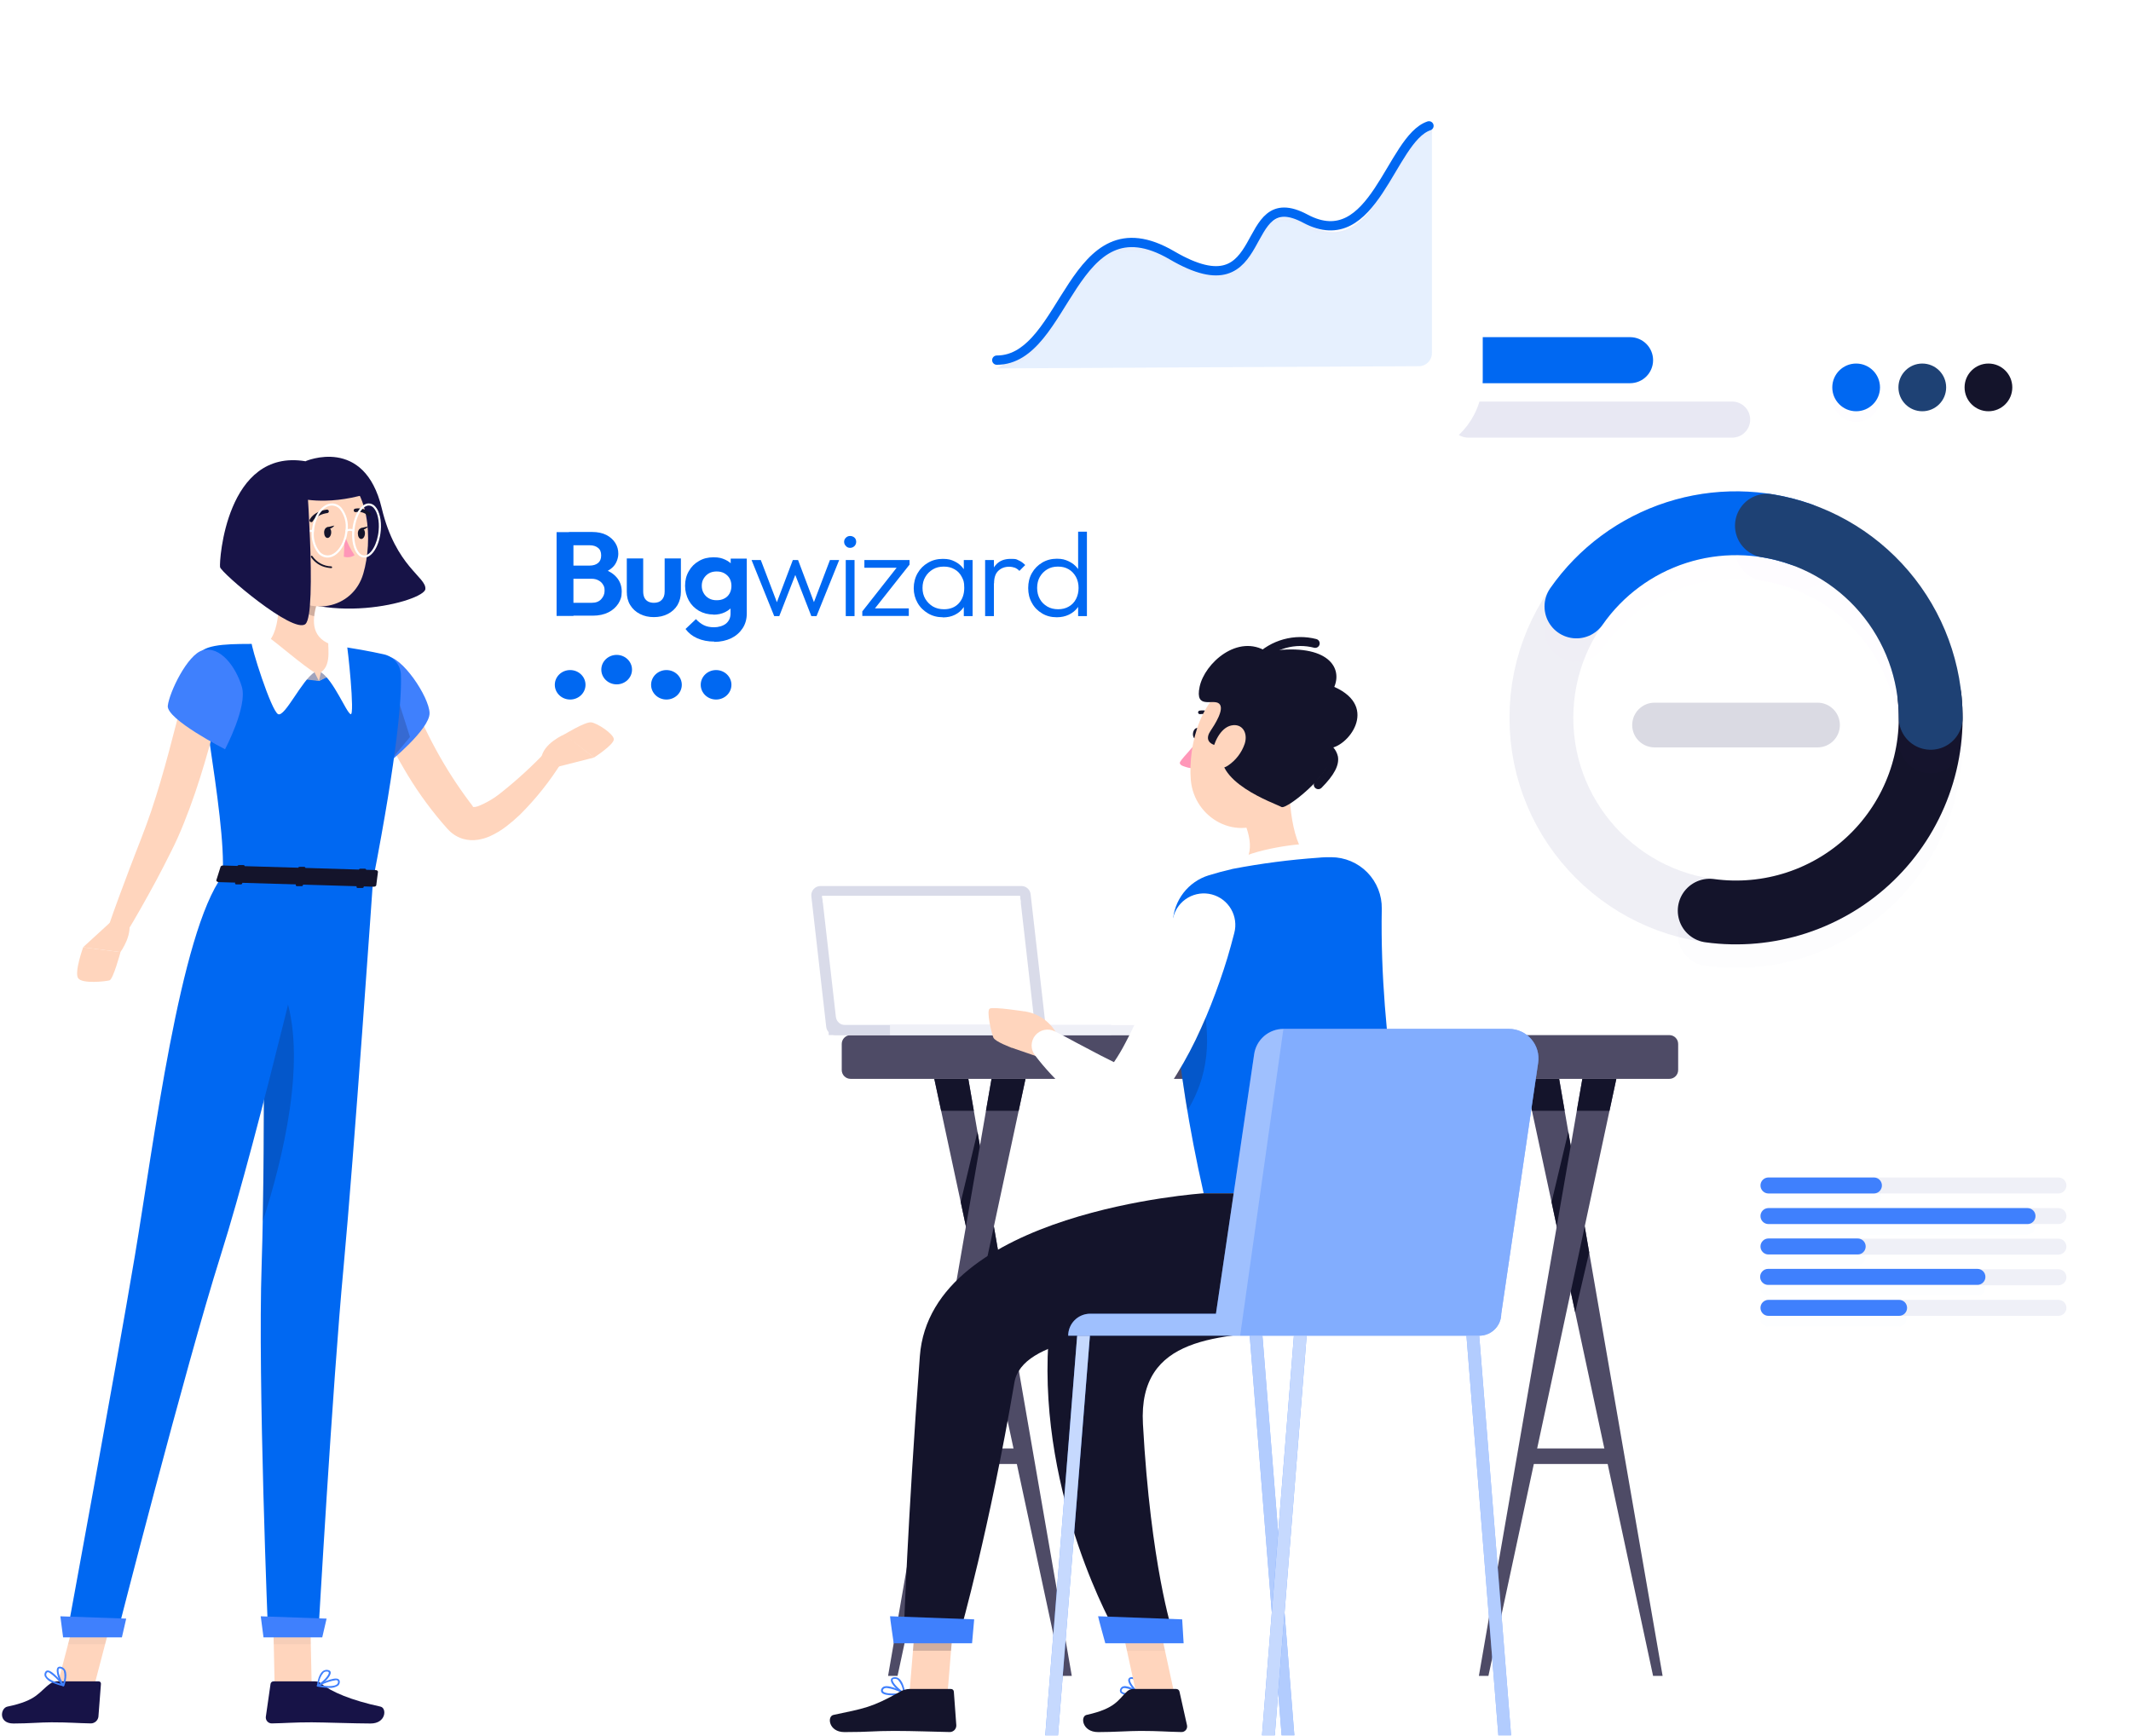<svg width="723" height="589" viewBox="0 0 723 589" fill="none" xmlns="http://www.w3.org/2000/svg">
<g clip-path="url(#clip0_2439_7710)">
<g filter="url(#filter0_d_2439_7710)">
<path d="M694.341 382H603.924C592.92 382 584 390.92 584 401.924V444.172C584 455.176 592.921 464.096 603.924 464.096H694.341C705.345 464.096 714.265 455.176 714.265 444.172V401.924C714.265 390.92 705.345 382 694.341 382Z" fill="white" fill-opacity="0.01"/>
</g>
<g filter="url(#filter1_ddd_2439_7710)">
<path d="M694.341 382H603.924C592.92 382 584 390.92 584 401.924V444.172C584 455.176 592.921 464.096 603.924 464.096H694.341C705.345 464.096 714.265 455.176 714.265 444.172V401.924C714.265 390.92 705.345 382 694.341 382Z" fill="white"/>
</g>
<path d="M698.377 399.571H599.888C598.391 399.571 597.177 400.785 597.177 402.283C597.177 403.78 598.391 404.995 599.888 404.995H698.377C699.874 404.995 701.089 403.78 701.089 402.283C701.089 400.785 699.874 399.571 698.377 399.571Z" fill="#EFF0F7"/>
<g filter="url(#filter2_d_2439_7710)">
<path d="M635.654 399.571H599.888C598.391 399.571 597.177 400.785 597.177 402.283C597.177 403.78 598.391 404.995 599.888 404.995H635.654C637.151 404.995 638.366 403.78 638.366 402.283C638.366 400.785 637.151 399.571 635.654 399.571Z" fill="#3F80FD" fill-opacity="0.01"/>
</g>
<path d="M635.779 399.571H600.013C598.516 399.571 597.302 400.785 597.302 402.283C597.302 403.78 598.516 404.995 600.013 404.995H635.779C637.276 404.995 638.491 403.78 638.491 402.283C638.491 400.785 637.276 399.571 635.779 399.571Z" fill="#3F80FD"/>
<path d="M698.377 409.954H599.888C598.391 409.954 597.177 411.168 597.177 412.666C597.177 414.163 598.391 415.377 599.888 415.377H698.377C699.874 415.377 701.089 414.163 701.089 412.666C701.089 411.168 699.874 409.954 698.377 409.954Z" fill="#EFF0F7"/>
<g filter="url(#filter3_d_2439_7710)">
<path d="M687.762 409.954H599.888C598.391 409.954 597.177 411.168 597.177 412.666C597.177 414.163 598.391 415.377 599.888 415.377H687.762C689.26 415.377 690.474 414.163 690.474 412.666C690.474 411.168 689.26 409.954 687.762 409.954Z" fill="#3F80FD" fill-opacity="0.01"/>
</g>
<path d="M687.887 409.954H600.013C598.516 409.954 597.302 411.168 597.302 412.666C597.302 414.163 598.516 415.377 600.013 415.377H687.887C689.385 415.377 690.599 414.163 690.599 412.666C690.599 411.168 689.385 409.954 687.887 409.954Z" fill="#3F80FD"/>
<path d="M698.377 420.336H599.888C598.391 420.336 597.177 421.551 597.177 423.048C597.177 424.545 598.391 425.76 599.888 425.76H698.377C699.874 425.76 701.089 424.545 701.089 423.048C701.089 421.551 699.874 420.336 698.377 420.336Z" fill="#EFF0F7"/>
<g filter="url(#filter4_d_2439_7710)">
<path d="M630.208 420.269H600.013C598.516 420.269 597.302 421.483 597.302 422.98C597.302 424.478 598.516 425.692 600.013 425.692H630.208C631.706 425.692 632.92 424.478 632.92 422.98C632.92 421.483 631.706 420.269 630.208 420.269Z" fill="#3F80FD" fill-opacity="0.01"/>
</g>
<path d="M630.275 420.269H600.013C598.516 420.269 597.302 421.483 597.302 422.98C597.302 424.478 598.516 425.692 600.013 425.692H630.275C631.772 425.692 632.986 424.478 632.986 422.98C632.986 421.483 631.772 420.269 630.275 420.269Z" fill="#3F80FD"/>
<path d="M698.377 430.719H599.888C598.391 430.719 597.177 431.933 597.177 433.431C597.177 434.928 598.391 436.143 599.888 436.143H698.377C699.874 436.143 701.089 434.928 701.089 433.431C701.089 431.933 699.874 430.719 698.377 430.719Z" fill="#EFF0F7"/>
<g filter="url(#filter5_d_2439_7710)">
<path d="M670.893 430.719H599.888C598.391 430.719 597.177 431.933 597.177 433.431C597.177 434.928 598.391 436.143 599.888 436.143H670.893C672.391 436.143 673.605 434.928 673.605 433.431C673.605 431.933 672.391 430.719 670.893 430.719Z" fill="#3F80FD" fill-opacity="0.01"/>
</g>
<path d="M670.893 430.583H599.888C598.391 430.583 597.177 431.798 597.177 433.295C597.177 434.793 598.391 436.007 599.888 436.007H670.893C672.391 436.007 673.605 434.793 673.605 433.295C673.605 431.798 672.391 430.583 670.893 430.583Z" fill="#3F80FD"/>
<path d="M698.377 441.102H599.888C598.391 441.102 597.177 442.316 597.177 443.813C597.177 445.311 598.391 446.525 599.888 446.525H698.377C699.874 446.525 701.089 445.311 701.089 443.813C701.089 442.316 699.874 441.102 698.377 441.102Z" fill="#EFF0F7"/>
<g filter="url(#filter6_d_2439_7710)">
<path d="M644.192 441.102H599.888C598.391 441.102 597.177 442.316 597.177 443.813C597.177 445.311 598.391 446.525 599.888 446.525H644.192C645.69 446.525 646.904 445.311 646.904 443.813C646.904 442.316 645.69 441.102 644.192 441.102Z" fill="#3F80FD" fill-opacity="0.01"/>
</g>
<path d="M644.317 441.102H600.013C598.516 441.102 597.302 442.316 597.302 443.813C597.302 445.311 598.516 446.525 600.013 446.525H644.317C645.815 446.525 647.029 445.311 647.029 443.813C647.029 442.316 645.815 441.102 644.317 441.102Z" fill="#3F80FD"/>
<path d="M347.367 491.524H317.368V496.795H347.367V491.524Z" fill="#4E4B66"/>
<path d="M363.631 568.7H360.398L333.97 445.358L332.466 438.33L327.714 416.189L325.957 407.923L319.308 376.94L316.988 366.102H328.53L330.399 376.94L331.636 384.067L332.466 388.805L337.203 416.189L338.721 424.989L363.631 568.7Z" fill="#4E4B66"/>
<path d="M328.53 366.102L330.399 376.94H319.308L316.988 366.102H328.53Z" fill="#14142B"/>
<path d="M338.721 424.989L333.97 445.358L332.466 438.33L327.714 416.189L325.957 407.923L331.636 384.067L332.466 388.805L337.203 416.189L338.721 424.989Z" fill="#14142B"/>
<path d="M347.929 366.102L345.61 376.94L337.203 416.189L332.466 438.33L304.519 568.7H301.3L327.714 416.189L332.466 388.805L334.518 376.94L336.402 366.102H347.929Z" fill="#4E4B66"/>
<path d="M347.929 366.102L345.61 376.94H334.518L336.402 366.102H347.929Z" fill="#14142B"/>
<path d="M547.821 491.524H517.822V496.795H547.821V491.524Z" fill="#4E4B66"/>
<path d="M564.085 568.7H560.852L534.424 445.358L532.92 438.33L528.168 416.189L526.411 407.923L519.762 376.94L517.442 366.102H528.983L530.853 376.94L532.09 384.067L532.92 388.805L537.657 416.189L539.175 424.989L564.085 568.7Z" fill="#4E4B66"/>
<path d="M528.983 366.102L530.853 376.94H519.762L517.442 366.102H528.983Z" fill="#14142B"/>
<path d="M539.175 424.989L534.424 445.358L532.92 438.33L528.168 416.189L526.411 407.923L532.09 384.067L532.92 388.805L537.657 416.189L539.175 424.989Z" fill="#14142B"/>
<path d="M548.383 366.102L546.063 376.94L537.657 416.189L532.92 438.33L504.987 568.7H501.754L528.168 416.189L532.92 388.805L534.972 376.94L536.856 366.102H548.383Z" fill="#4E4B66"/>
<path d="M548.383 366.102L546.063 376.94H534.972L536.856 366.102H548.383Z" fill="#14142B"/>
<path d="M566.364 351.257H288.583C286.927 351.257 285.583 352.6 285.583 354.257V363.102C285.583 364.758 286.927 366.102 288.583 366.102H566.364C568.021 366.102 569.364 364.759 569.364 363.102V354.257C569.364 352.6 568.021 351.257 566.364 351.257Z" fill="#4E4B66"/>
<path d="M355.112 351.257H283.436C281.84 351.257 280.499 350.059 280.318 348.474L275.269 304.156C275.057 302.295 276.513 300.663 278.387 300.663H346.548C348.144 300.663 349.485 301.861 349.666 303.446L355.112 351.257Z" fill="#D9DBE9"/>
<path d="M351.064 347.854H286.711C285.116 347.854 283.774 346.657 283.594 345.072L278.92 304.051H346.073L351.064 347.854Z" fill="white"/>
<path d="M376.972 347.854H281.155V351.242H376.972V347.854Z" fill="#D9DBE9"/>
<path d="M397.777 347.854H301.96V351.242H397.777V347.854Z" fill="#EFF0F7"/>
<path d="M346.312 306.188L346.073 304.051H278.92L279.173 306.188H346.312Z" fill="white"/>
<path d="M448.081 310.725L449.501 312.925L451.028 315.338C452.021 316.956 452.983 318.606 453.945 320.27C455.839 323.6 457.672 326.975 459.367 330.396C462.774 337.133 465.629 344.135 467.904 351.334C468.454 353.105 468.942 354.877 469.431 356.648L470.057 359.321L470.317 360.649L470.454 361.321C470.454 361.535 470.546 361.825 470.546 361.764C470.546 361.703 470.668 361.764 470.821 361.367C470.985 361.014 471.237 360.709 471.554 360.482C471.813 360.329 471.859 360.482 471.722 360.619C471.406 360.906 471.051 361.148 470.668 361.337C469.364 361.978 467.983 362.45 466.56 362.742C464.831 363.145 463.083 363.456 461.322 363.673C457.687 364.147 453.686 364.376 449.929 364.574H449.547C448.31 364.639 447.133 365.13 446.217 365.964C445.301 366.798 444.702 367.923 444.522 369.149C444.342 370.374 444.592 371.625 445.23 372.687C445.868 373.749 446.853 374.557 448.02 374.975C452.237 376.487 456.596 377.567 461.031 378.197C465.99 379.006 471.057 378.876 475.967 377.815C477.554 377.426 479.091 376.857 480.549 376.12C482.392 375.185 484.056 373.934 485.467 372.424C487.115 370.633 488.336 368.493 489.04 366.163C489.638 364.06 489.85 361.866 489.666 359.687C489.666 359.107 489.666 358.893 489.575 358.603L489.468 357.763L489.269 356.053C489.101 354.938 488.949 353.808 488.765 352.693C488.384 350.463 487.956 348.249 487.421 346.08C485.331 337.498 482.394 329.144 478.655 321.141C476.807 317.201 474.837 313.322 472.684 309.55C471.615 307.656 470.485 305.793 469.324 303.945C468.744 303.013 468.148 302.097 467.522 301.165C466.896 300.234 466.316 299.394 465.521 298.294C463.877 296.082 461.441 294.591 458.723 294.132C456.005 293.672 453.215 294.281 450.935 295.83C448.655 297.379 447.061 299.748 446.487 302.444C445.912 305.14 446.401 307.954 447.852 310.298L448.081 310.725Z" fill="white"/>
<path d="M407.244 249.088C407.091 250.127 406.419 250.875 405.717 250.783C405.014 250.692 404.617 249.76 404.77 248.737C404.923 247.714 405.595 246.95 406.297 247.042C407 247.133 407.397 248.065 407.244 249.088Z" fill="#14142B"/>
<path d="M406.51 250.89C404.813 253.856 400.069 258.112 400.279 258.969C400.489 259.826 401.661 260.038 402.487 260.323C403.312 260.608 404.191 260.709 405.059 260.618L406.51 250.89Z" fill="#FF97B8"/>
<path d="M411.749 243.926C411.619 243.916 411.499 243.855 411.413 243.758C410.88 243.204 410.221 242.786 409.493 242.539C408.765 242.292 407.989 242.223 407.228 242.338C407.069 242.37 406.903 242.338 406.766 242.25C406.629 242.162 406.532 242.023 406.495 241.865C406.464 241.707 406.496 241.543 406.584 241.408C406.673 241.274 406.811 241.18 406.969 241.147C407.927 240.988 408.909 241.063 409.832 241.366C410.755 241.669 411.591 242.191 412.268 242.888C412.381 243.005 412.444 243.161 412.444 243.323C412.444 243.485 412.381 243.641 412.268 243.758C412.199 243.823 412.117 243.871 412.027 243.9C411.937 243.929 411.842 243.938 411.749 243.926Z" fill="#14142B"/>
<path d="M437.498 260.466C437.055 270.087 437.788 287.466 445.256 292.735C445.256 292.735 444.11 302.586 426.746 305.182C407.672 308.022 416.209 297.057 416.209 297.057C426.258 293.025 424.837 285.328 421.936 278.349L437.498 260.466Z" fill="#FFD5BD"/>
<path d="M448.249 296.584C448.997 292.231 449.776 287.268 446.492 286.504C442.888 285.664 424.226 288.154 418.331 292.613C412.436 297.072 415.46 304.831 415.46 304.831L448.249 296.584Z" fill="white"/>
<path d="M397.928 312.803C397.225 328.197 397.928 358.725 408.374 404.938H477.433C477.861 395.332 467.949 353.915 468.805 308.404C468.847 306.123 468.435 303.856 467.593 301.736C466.751 299.615 465.495 297.684 463.899 296.053C462.303 294.423 460.398 293.127 458.296 292.24C456.194 291.353 453.936 290.893 451.654 290.887C450.295 290.887 448.86 290.887 447.378 291.055C437.608 291.735 427.888 293 418.27 294.843C415.399 295.5 412.604 296.263 410.069 297.042C406.668 298.099 403.677 300.18 401.504 303.001C399.331 305.822 398.082 309.245 397.928 312.803Z" fill="#0068F2"/>
<path opacity="0.2" d="M408.359 340.506C409.458 348.325 411.993 361.887 402.846 376.884C401.807 370.668 400.967 364.85 400.28 359.413L408.359 340.506Z" fill="#14142B"/>
<path d="M354.54 359.428L342.918 355.427L347.652 343.209C350.293 343.593 352.781 344.686 354.849 346.372C356.918 348.059 358.489 350.275 359.396 352.785L354.54 359.428Z" fill="#FFD5BD"/>
<path d="M337.04 352.125C336.428 350.748 334.566 342.966 335.803 342.259C337.04 341.552 347.929 343.267 347.929 343.267L343.194 355.53C343.194 355.53 337.652 353.501 337.04 352.125Z" fill="#FFD5BD"/>
<path d="M398.004 311.382C397.363 313.627 396.569 316.239 395.805 318.682C395.041 321.126 394.278 323.63 393.392 326.089C391.743 331.007 389.925 335.848 388.016 340.582C386.107 345.317 383.969 349.914 381.663 354.205C379.556 358.265 376.995 362.072 374.027 365.552L385.221 363.826C383.068 362.895 380.854 361.933 378.624 360.772C376.394 359.611 374.119 358.573 371.874 357.351L365.001 353.731C362.711 352.525 360.42 351.212 358.083 350.082L357.839 349.959C356.748 349.412 355.504 349.251 354.31 349.5C353.115 349.75 352.04 350.396 351.26 351.334C350.479 352.272 350.039 353.447 350.011 354.667C349.983 355.887 350.368 357.08 351.104 358.053C352.813 360.31 354.638 362.477 356.571 364.544C358.48 366.606 360.481 368.561 362.558 370.485C364.635 372.409 366.834 374.226 369.125 375.967C371.416 377.708 373.844 379.388 376.425 380.946C378.078 381.933 380.008 382.352 381.922 382.139C383.835 381.927 385.627 381.095 387.024 379.77L387.619 379.205C392.145 374.817 396.073 369.851 399.302 364.437C402.368 359.458 405.098 354.279 407.473 348.936C409.87 343.698 411.932 338.383 413.811 333.038C414.742 330.365 415.643 327.678 416.453 324.974C417.262 322.271 417.98 319.614 418.759 316.621C419.49 313.881 419.102 310.962 417.682 308.508C416.261 306.053 413.924 304.264 411.184 303.533C408.444 302.801 405.525 303.189 403.071 304.609C400.616 306.03 398.827 308.367 398.096 311.107L398.004 311.382Z" fill="white"/>
<path d="M441.926 252.05C439.254 264.574 438.337 272.042 430.976 277.585C419.904 285.924 405.151 277.799 404.021 264.711C403.013 252.936 407.534 234.427 420.668 231.235C423.562 230.519 426.59 230.555 429.467 231.339C432.343 232.123 434.971 233.63 437.101 235.715C439.231 237.801 440.792 240.397 441.637 243.256C442.481 246.115 442.581 249.142 441.926 252.05Z" fill="#FFD5BD"/>
<path d="M414.941 253.364C408.954 252.906 409.305 250.142 410.649 248.111C411.993 246.08 415.649 240.575 413.627 238.78C411.605 236.985 405.304 240.979 407.014 233.007C408.725 225.035 419.965 214.94 429.785 221.125C449.348 217.903 455.747 225.798 452.693 233.098C468.225 239.971 457.015 253.884 450.83 253.884C456.343 258.801 436.716 275.005 434.764 273.844C432.811 272.683 410.573 265.231 414.941 253.364Z" fill="#14142B"/>
<path d="M427.037 225.126C427.24 225.123 427.44 225.08 427.627 224.999C427.813 224.917 427.981 224.8 428.121 224.653C430.397 222.364 433.234 220.712 436.348 219.863C439.462 219.013 442.744 218.995 445.867 219.811C446.26 219.903 446.673 219.836 447.016 219.624C447.36 219.413 447.605 219.074 447.7 218.681C447.791 218.289 447.724 217.875 447.512 217.532C447.301 217.189 446.962 216.943 446.57 216.849C442.926 215.919 439.104 215.954 435.478 216.95C431.852 217.946 428.548 219.869 425.891 222.53C425.607 222.816 425.447 223.203 425.447 223.607C425.447 224.01 425.607 224.397 425.891 224.683C426.041 224.832 426.22 224.949 426.418 225.025C426.615 225.101 426.825 225.136 427.037 225.126Z" fill="#14142B"/>
<path d="M447.272 267.796C447.473 267.797 447.672 267.759 447.858 267.683C448.044 267.607 448.213 267.495 448.356 267.353C452.663 263.016 454.465 259.626 453.915 256.663C453.658 255.543 453.128 254.505 452.371 253.641C451.614 252.778 450.654 252.116 449.578 251.714C449.211 251.54 448.79 251.519 448.408 251.655C448.026 251.791 447.713 252.073 447.539 252.44C447.365 252.806 447.343 253.227 447.479 253.61C447.615 253.992 447.898 254.305 448.264 254.479C449.868 255.243 450.723 256.128 450.906 257.182C451.09 258.236 450.479 260.878 446.187 265.185C446.044 265.327 445.93 265.495 445.853 265.682C445.775 265.868 445.735 266.067 445.735 266.269C445.735 266.471 445.775 266.67 445.853 266.856C445.93 267.042 446.044 267.211 446.187 267.353C446.33 267.495 446.499 267.607 446.685 267.683C446.871 267.759 447.071 267.797 447.272 267.796Z" fill="#14142B"/>
<path d="M422.301 252.387C421.276 255.402 419.291 257.998 416.651 259.778C413.153 262.084 410.786 259.473 411.244 255.701C411.657 252.295 413.978 246.996 417.735 246.186C421.492 245.377 423.477 248.737 422.301 252.387Z" fill="#FFD5BD"/>
<path d="M302.89 575.297C301.241 575.297 299.637 575.068 299.103 574.335C298.966 574.138 298.892 573.903 298.892 573.663C298.892 573.423 298.966 573.188 299.103 572.991C299.206 572.813 299.345 572.657 299.51 572.534C299.676 572.41 299.864 572.322 300.065 572.273C302.218 571.693 306.724 574.259 306.922 574.381C306.975 574.41 307.018 574.455 307.043 574.51C307.068 574.565 307.073 574.627 307.06 574.686C307.052 574.748 307.026 574.805 306.985 574.852C306.944 574.898 306.89 574.931 306.83 574.946C305.529 575.17 304.211 575.288 302.89 575.297ZM300.844 572.793C300.648 572.792 300.453 572.818 300.264 572.869C300.137 572.893 300.018 572.944 299.913 573.018C299.807 573.091 299.719 573.186 299.653 573.297C299.439 573.678 299.515 573.862 299.653 573.969C300.264 574.808 303.532 574.824 305.929 574.488C304.341 573.592 302.592 573.016 300.783 572.793H300.844Z" fill="#3F80FD"/>
<path d="M306.8 574.946H306.678C305.15 574.259 302.02 571.464 302.264 569.998C302.264 569.662 302.554 569.234 303.394 569.143C303.697 569.111 304.003 569.141 304.294 569.23C304.586 569.32 304.856 569.466 305.089 569.662C306.739 571.021 307.09 574.503 307.105 574.641C307.107 574.694 307.096 574.748 307.072 574.796C307.048 574.844 307.012 574.885 306.968 574.915C306.918 574.947 306.858 574.958 306.8 574.946ZM303.638 569.708H303.455C302.905 569.708 302.875 569.983 302.86 570.044C302.722 570.929 304.814 573.098 306.418 574.075C306.272 572.602 305.674 571.211 304.708 570.09C304.408 569.84 304.029 569.704 303.638 569.708Z" fill="#3F80FD"/>
<path d="M321.476 574.641H308.556L311.015 544.738H323.935L321.476 574.641Z" fill="#FFD5BD"/>
<path d="M308.541 573.144H322.637C322.883 573.135 323.123 573.223 323.305 573.388C323.488 573.554 323.599 573.784 323.615 574.029L324.454 585.453C324.465 585.749 324.416 586.045 324.31 586.322C324.204 586.6 324.045 586.853 323.84 587.068C323.635 587.283 323.389 587.455 323.117 587.573C322.845 587.692 322.552 587.755 322.255 587.759C317.185 587.667 309.885 587.377 303.486 587.377C296.018 587.377 295.239 587.774 286.473 587.774C281.174 587.774 280.502 582.414 282.793 581.94C293.208 579.726 295.759 579.481 305.288 574.106C306.273 573.513 307.393 573.182 308.541 573.144Z" fill="#14142B"/>
<path opacity="0.2" d="M311.03 544.753L309.747 560.163H322.667L323.935 544.753H311.03Z" fill="#14142B"/>
<path d="M383.252 575.297C382.163 575.423 381.068 575.122 380.197 574.457C380.036 574.235 379.949 573.968 379.949 573.693C379.949 573.419 380.036 573.152 380.197 572.93C380.298 572.751 380.436 572.595 380.602 572.474C380.768 572.353 380.958 572.269 381.159 572.227C383.038 571.784 386.611 574.228 386.764 574.335C386.81 574.37 386.846 574.417 386.867 574.471C386.889 574.524 386.896 574.583 386.886 574.64C386.877 574.698 386.85 574.751 386.809 574.792C386.768 574.833 386.715 574.86 386.657 574.869C385.541 575.137 384.399 575.28 383.252 575.297ZM381.633 572.838C381.506 572.822 381.378 572.822 381.251 572.838C381.133 572.862 381.021 572.911 380.924 572.983C380.826 573.054 380.745 573.145 380.686 573.25C380.411 573.754 380.579 573.968 380.686 574.029C381.236 574.762 383.878 574.762 385.802 574.442C384.579 573.61 383.186 573.062 381.724 572.838H381.633Z" fill="#3F80FD"/>
<path d="M386.581 574.946H386.443C385.099 574.213 382.519 571.387 382.793 569.952C382.839 569.725 382.961 569.521 383.139 569.374C383.317 569.227 383.54 569.145 383.771 569.142C384.003 569.114 384.239 569.134 384.462 569.203C384.686 569.271 384.893 569.386 385.069 569.54C386.596 570.761 386.886 574.488 386.886 574.64C386.893 574.697 386.883 574.754 386.859 574.805C386.835 574.856 386.796 574.9 386.749 574.931C386.695 574.951 386.637 574.957 386.581 574.946ZM383.985 569.708H383.847C383.45 569.708 383.404 569.937 383.389 570.013C383.236 570.868 384.916 573.067 386.214 574.014C386.121 572.543 385.589 571.133 384.687 569.967C384.491 569.801 384.242 569.709 383.985 569.708Z" fill="#3F80FD"/>
<path d="M398.401 574.641H385.496L379.006 544.738H391.91L398.401 574.641Z" fill="#FFD5BD"/>
<path d="M384.58 573.144H399.073C399.33 573.142 399.58 573.229 399.781 573.39C399.981 573.552 400.12 573.777 400.172 574.029L402.723 585.453C402.785 585.732 402.783 586.022 402.718 586.301C402.652 586.579 402.524 586.839 402.343 587.061C402.162 587.283 401.933 587.461 401.674 587.582C401.414 587.703 401.131 587.763 400.844 587.759C395.774 587.667 393.315 587.377 386.932 587.377C383.007 587.377 377.982 587.774 372.561 587.774C367.139 587.774 366.452 582.414 368.651 581.94C378.593 579.756 379.341 576.763 382.472 573.892C383.059 573.393 383.809 573.126 384.58 573.144Z" fill="#14142B"/>
<path d="M429.067 404.938C429.067 404.938 357.442 426.67 355.67 455.443C352.417 508.436 378.41 553.595 378.41 553.595H397.775C397.775 553.595 390.414 531.207 387.772 483.207C384.458 422.883 498.524 484.612 477.433 404.938H429.067Z" fill="#14142B"/>
<g opacity="0.2">
<path opacity="0.2" d="M391.926 544.753H379.006L382.35 560.163H395.271L391.926 544.753Z" fill="#14142B"/>
</g>
<path d="M408.374 404.938C408.374 404.938 315.749 411.047 312.084 460.207C307.884 516.714 306.662 553.595 306.662 553.595H325.844C325.844 553.595 335.71 518.943 344.17 469.126C346.721 454.206 378.364 451.64 408.313 449.868C434.122 448.341 453.945 446.814 456.114 418.225L455.778 404.938H408.374Z" fill="#14142B"/>
<path d="M301.975 548.464C301.868 548.464 303.212 557.628 303.212 557.628H329.8L330.518 549.518L301.975 548.464Z" fill="#3F80FD"/>
<path d="M372.561 548.464C372.454 548.464 375.004 557.628 375.004 557.628H401.577L401.089 549.518L372.561 548.464Z" fill="#3F80FD"/>
<path d="M412.543 445.806L425.509 357.733C425.857 355.349 427.052 353.169 428.875 351.594C430.697 350.018 433.026 349.15 435.436 349.15H511.933C513.374 349.15 514.799 349.46 516.11 350.06C517.421 350.66 518.587 351.536 519.529 352.627C520.471 353.719 521.167 355 521.569 356.384C521.971 357.769 522.07 359.224 521.86 360.65L509.337 445.806C509.337 446.786 509.143 447.756 508.768 448.662C508.392 449.567 507.842 450.389 507.148 451.081C506.455 451.774 505.631 452.322 504.725 452.696C503.819 453.07 502.849 453.261 501.869 453.259H362.42C362.42 452.279 362.614 451.308 362.989 450.403C363.365 449.498 363.915 448.676 364.609 447.984C365.302 447.291 366.126 446.743 367.032 446.369C367.938 445.995 368.908 445.804 369.888 445.806H412.543Z" fill="#3F80FD"/>
<path opacity="0.5" d="M412.543 445.806L425.509 357.733C425.857 355.349 427.052 353.169 428.875 351.594C430.697 350.018 433.026 349.15 435.436 349.15H511.933C513.374 349.15 514.799 349.46 516.11 350.06C517.421 350.66 518.587 351.536 519.529 352.627C520.471 353.719 521.167 355 521.569 356.384C521.971 357.769 522.07 359.224 521.86 360.65L509.337 445.806C509.337 446.786 509.143 447.756 508.768 448.662C508.392 449.567 507.842 450.389 507.148 451.081C506.455 451.774 505.631 452.322 504.725 452.696C503.819 453.07 502.849 453.261 501.869 453.259H362.42C362.42 452.279 362.614 451.308 362.989 450.403C363.365 449.498 363.915 448.676 364.609 447.984C365.302 447.291 366.126 446.743 367.032 446.369C367.938 445.995 368.908 445.804 369.888 445.806H412.543Z" fill="white"/>
<path opacity="0.3" d="M435.436 349.15H511.933C513.374 349.15 514.799 349.46 516.11 350.06C517.421 350.66 518.587 351.536 519.529 352.627C520.471 353.719 521.167 355 521.569 356.384C521.971 357.769 522.07 359.224 521.86 360.65L509.337 445.806C509.337 446.786 509.143 447.756 508.768 448.662C508.392 449.567 507.842 450.389 507.148 451.081C506.455 451.774 505.631 452.322 504.725 452.696C503.819 453.07 502.849 453.261 501.869 453.259H420.759L435.436 349.15Z" fill="#3F80FD"/>
<path d="M508.359 588.874H512.681L501.869 453.259H497.531L508.359 588.874Z" fill="#3F80FD"/>
<path opacity="0.6" d="M508.359 588.874H512.681L501.869 453.259H497.531L508.359 588.874Z" fill="white"/>
<path d="M434.825 588.874H439.147L428.319 453.259H423.997L434.825 588.874Z" fill="#3F80FD"/>
<path opacity="0.6" d="M434.825 588.874H439.147L428.319 453.259H423.997L434.825 588.874Z" fill="white"/>
<path d="M428.166 588.874H432.503L443.316 453.259H438.994L428.166 588.874Z" fill="#3F80FD"/>
<path opacity="0.7" d="M428.166 588.874H432.503L443.316 453.259H438.994L428.166 588.874Z" fill="white"/>
<path d="M354.632 588.874H358.954L369.781 453.259H365.46L354.632 588.874Z" fill="#3F80FD"/>
<path opacity="0.7" d="M354.632 588.874H358.954L369.781 453.259H365.46L354.632 588.874Z" fill="white"/>
<path d="M103.61 156.519C103.61 156.519 123.646 147.732 129.527 172.504C134.293 192.454 144.763 195.81 144.31 199.924C143.858 204.038 108.891 213.605 89.142 197.563L103.61 156.519Z" fill="#171347"/>
<path d="M126.894 239.923C127.624 241.898 128.325 243.587 129.098 245.361C129.871 247.136 130.672 248.839 131.488 250.556C133.134 253.991 134.994 257.311 136.883 260.574C140.713 267.235 145.154 273.525 150.149 279.364L151.108 280.451C151.452 280.838 151.623 281.081 152.339 281.811C153.668 283.149 155.312 284.133 157.119 284.673C158.771 285.138 160.505 285.235 162.199 284.959C163.55 284.747 164.867 284.362 166.12 283.814C168.159 282.903 170.081 281.749 171.845 280.38C173.452 279.144 174.991 277.821 176.453 276.416C181.871 271.013 186.645 265.001 190.678 258.499L185.597 254.663C180.757 259.8 175.553 264.583 170.027 268.974C167.649 270.918 164.984 272.482 162.128 273.611C160.983 273.997 160.196 273.825 160.396 273.768C160.596 273.711 160.582 273.768 160.539 273.768C160.496 273.768 160.224 273.353 159.995 273.038L159.208 272.008C155.023 266.409 151.244 260.517 147.903 254.377C146.214 251.286 144.64 248.123 143.108 244.946C142.35 243.358 141.606 241.769 140.89 240.166C140.175 238.564 139.459 236.889 138.887 235.444L126.894 239.923Z" fill="#FFD5BD"/>
<path d="M130.973 222.707C136.325 222.506 145.616 236.489 145.742 241.969C145.867 247.449 131.817 258.842 131.817 258.842C131.817 258.842 115.589 238.477 117.807 231.894C120.182 225.039 123.188 222.979 130.973 222.707Z" fill="#3F80FD"/>
<path opacity="0.2" d="M131.86 227.401L139.101 250.084L132.575 257.969L131.86 227.401Z" fill="#14142B"/>
<path d="M93.178 572.021H105.743L105.128 542.913H92.562L93.178 572.021Z" fill="#FFD5BD"/>
<path d="M106.959 570.561H92.792C92.549 570.559 92.314 570.645 92.129 570.802C91.945 570.96 91.825 571.18 91.79 571.42L90.187 582.597C90.157 582.879 90.186 583.165 90.274 583.435C90.362 583.705 90.506 583.954 90.696 584.165C90.887 584.375 91.12 584.543 91.38 584.658C91.64 584.772 91.921 584.831 92.205 584.829C97.128 584.743 99.503 584.457 105.714 584.457C109.535 584.457 120.498 584.858 125.75 584.858C131.002 584.858 131.302 579.634 129.113 579.134C119.267 577.016 112.312 574.096 108.992 571.306C108.417 570.836 107.701 570.573 106.959 570.561Z" fill="#171347"/>
<g opacity="0.2">
<path opacity="0.2" d="M105.127 542.913L105.442 557.925H92.877L92.548 542.913H105.127Z" fill="#14142B"/>
</g>
<path d="M136.024 228.932C136.296 236.889 134.923 255.45 126.565 298.655L75.532 297.138C76.963 276.401 64.67 223.396 68.749 220.675C72.828 217.953 83.207 218.673 90.501 218.457C98.236 218.137 105.984 218.371 113.685 219.158C119.581 219.873 125.95 221.09 130.128 222.02C131.74 222.353 133.195 223.213 134.262 224.465C135.33 225.716 135.95 227.288 136.024 228.932Z" fill="#0068F2"/>
<path d="M93.579 192.454C94.823 199.953 95.868 213.662 90.502 218.471C94.535 224.821 100.886 229.349 108.204 231.093C119.968 225.125 113.685 219.158 113.685 219.158C105.428 216.925 105.829 210.757 107.446 205.004L93.579 192.454Z" fill="#FFD5BD"/>
<path d="M108.204 231.093L106.687 228.117L98.515 229.963L108.204 231.093Z" fill="#A0A3BD"/>
<path d="M106.687 228.116C104.054 226.914 92.317 216.829 91.446 216.539C90.576 216.248 85.732 216.829 85.35 217.898C84.967 218.967 92.066 241.403 94.38 242.356C96.694 243.308 102.308 230.978 106.687 228.116Z" fill="white"/>
<path d="M108.204 231.093L108.891 228.117L113.9 228.474L108.204 231.093Z" fill="#A0A3BD"/>
<path d="M108.891 228.117C112.941 225.426 110.77 218.07 111.553 217.341C112.336 216.612 117.376 218.251 117.65 218.686C117.923 219.12 120.495 243.104 118.952 242.356C117.409 241.608 113.27 230.979 108.891 228.117Z" fill="white"/>
<path opacity="0.2" d="M99.231 197.563L107.431 205.005C107.039 206.343 106.762 207.712 106.601 209.097C103.438 208.539 99.174 204.919 98.945 201.584C98.795 200.238 98.892 198.875 99.231 197.563Z" fill="#14142B"/>
<path d="M89.5 175.281C89.657 187.76 89.5 193.041 95.425 199.724C104.412 209.741 119.753 206.879 123.274 194.601C126.479 183.567 125.692 165.02 113.757 159.467C111.132 158.232 108.234 157.688 105.339 157.888C102.444 158.087 99.649 159.024 97.218 160.609C94.787 162.193 92.802 164.373 91.451 166.941C90.1 169.509 89.429 172.38 89.5 175.281Z" fill="#FFD5BD"/>
<path d="M90.516 181.277L106.186 180.504C106.233 180.502 106.279 180.491 106.322 180.471C106.365 180.451 106.403 180.424 106.435 180.389C106.467 180.354 106.492 180.314 106.508 180.27C106.524 180.226 106.531 180.179 106.529 180.132C106.528 180.083 106.516 180.036 106.496 179.992C106.475 179.949 106.446 179.91 106.41 179.877C106.374 179.845 106.331 179.821 106.285 179.806C106.24 179.79 106.191 179.784 106.143 179.788L90.473 180.561C90.426 180.565 90.38 180.578 90.338 180.599C90.296 180.62 90.258 180.65 90.228 180.686C90.197 180.722 90.174 180.763 90.16 180.808C90.145 180.853 90.14 180.9 90.144 180.947C90.145 180.994 90.157 181.039 90.176 181.081C90.196 181.123 90.225 181.161 90.259 181.192C90.294 181.222 90.335 181.246 90.379 181.26C90.423 181.275 90.469 181.281 90.516 181.277Z" fill="white"/>
<path d="M126.565 298.655C126.565 298.655 120.111 392.033 116.547 430.2C112.812 469.913 107.961 555.02 107.961 555.02H90.974C90.974 555.02 87.425 468.467 88.77 429.299C90.201 386.609 89.299 297.553 89.299 297.553L126.565 298.655Z" fill="#0068F2"/>
<path d="M89.399 555.621H109.335L110.809 549.267L88.469 548.479L89.399 555.621Z" fill="#3F80FD"/>
<path opacity="0.2" d="M89.428 330.897C91.489 328.607 93.721 329.795 96.269 336.321C104.755 358.589 95.71 394.122 89.113 414.587C89.557 389.114 89.542 355.598 89.428 330.897Z" fill="#14142B"/>
<path d="M109.964 180.662C109.964 181.678 110.422 182.522 111.081 182.551C111.739 182.579 112.311 181.792 112.369 180.776C112.426 179.76 111.925 178.916 111.252 178.887C110.58 178.858 109.964 179.645 109.964 180.662Z" fill="#14142B"/>
<path d="M121.413 181.005C121.413 182.021 121.871 182.865 122.529 182.894C123.188 182.923 123.76 182.135 123.817 181.119C123.875 180.103 123.374 179.259 122.701 179.23C122.028 179.202 121.413 179.917 121.413 181.005Z" fill="#14142B"/>
<path d="M122.429 179.202L124.891 178.615C124.891 178.615 123.546 180.461 122.429 179.202Z" fill="#14142B"/>
<path d="M117.006 181.764C117.791 184.118 118.899 186.353 120.297 188.404C119.764 188.753 119.16 188.979 118.529 189.066C117.898 189.152 117.255 189.097 116.648 188.905L117.006 181.764Z" fill="#FF97B8"/>
<path d="M110.937 192.597C111.409 192.695 111.887 192.758 112.368 192.783C112.408 192.785 112.447 192.779 112.484 192.766C112.522 192.752 112.556 192.732 112.585 192.705C112.614 192.678 112.638 192.646 112.655 192.611C112.672 192.575 112.681 192.536 112.683 192.497C112.68 192.42 112.649 192.348 112.597 192.293C112.544 192.237 112.473 192.203 112.397 192.196C111.135 192.164 109.899 191.834 108.789 191.232C107.68 190.63 106.729 189.773 106.014 188.733C105.994 188.699 105.967 188.669 105.935 188.646C105.903 188.622 105.866 188.606 105.828 188.596C105.789 188.587 105.749 188.585 105.71 188.592C105.671 188.598 105.633 188.612 105.599 188.633C105.566 188.652 105.537 188.678 105.513 188.708C105.49 188.739 105.473 188.774 105.464 188.812C105.454 188.849 105.453 188.888 105.459 188.926C105.465 188.964 105.479 189.001 105.499 189.033C106.119 189.963 106.92 190.757 107.855 191.37C108.789 191.982 109.838 192.399 110.937 192.597Z" fill="#14142B"/>
<path d="M85.636 186.529C85.999 187.666 86.583 188.721 87.354 189.632C88.125 190.543 89.068 191.293 90.129 191.839C92.992 193.27 95.024 190.88 94.752 187.86C94.509 185.156 92.734 181.12 89.614 180.934C88.933 180.905 88.255 181.047 87.642 181.347C87.029 181.647 86.501 182.095 86.106 182.651C85.71 183.207 85.46 183.853 85.378 184.531C85.296 185.208 85.385 185.895 85.636 186.529Z" fill="#FFD5BD"/>
<path d="M105.485 177.17C105.607 177.197 105.734 177.184 105.848 177.133C105.962 177.081 106.055 176.994 106.115 176.884C107.474 174.494 111.009 174.122 111.038 174.107C111.115 174.1 111.19 174.077 111.258 174.041C111.326 174.004 111.387 173.955 111.436 173.895C111.485 173.835 111.522 173.766 111.545 173.692C111.567 173.618 111.575 173.541 111.567 173.463C111.56 173.386 111.537 173.312 111.501 173.243C111.464 173.175 111.415 173.115 111.355 173.065C111.295 173.016 111.226 172.979 111.152 172.957C111.078 172.934 111 172.926 110.923 172.934C110.752 172.934 106.745 173.363 105.084 176.297C105.044 176.364 105.017 176.439 105.006 176.517C104.994 176.595 104.999 176.674 105.019 176.75C105.039 176.826 105.074 176.898 105.122 176.96C105.17 177.022 105.23 177.074 105.299 177.113L105.485 177.17Z" fill="#14142B"/>
<path d="M125.105 175.166C125.206 175.19 125.312 175.186 125.41 175.153C125.509 175.12 125.597 175.06 125.663 174.98C125.72 174.925 125.765 174.86 125.796 174.787C125.826 174.715 125.842 174.637 125.842 174.558C125.842 174.479 125.826 174.401 125.796 174.329C125.765 174.256 125.72 174.191 125.663 174.136C124.978 173.486 124.148 173.01 123.242 172.746C122.336 172.482 121.38 172.439 120.454 172.619C120.3 172.659 120.169 172.759 120.089 172.895C120.008 173.032 119.985 173.195 120.025 173.349C120.068 173.5 120.168 173.629 120.304 173.709C120.44 173.789 120.601 173.814 120.754 173.778C121.489 173.639 122.246 173.68 122.961 173.897C123.676 174.114 124.328 174.5 124.862 175.023C124.93 175.089 125.014 175.138 125.105 175.166Z" fill="#14142B"/>
<path d="M62.452 235.1C60.778 241.783 59.032 248.595 57.243 255.293C55.454 261.99 53.494 268.674 51.333 275.142C49.172 281.611 46.496 288.022 44.02 294.605C41.544 301.188 39.025 307.828 36.75 314.54L42.474 317.245C46.195 311.177 49.63 305.009 53.022 298.741C54.691 295.611 56.322 292.444 57.916 289.238C59.533 286.076 61.064 282.67 62.424 279.221C65.157 272.437 67.433 265.611 69.465 258.742C71.497 251.872 73.357 245.003 74.931 237.934L62.452 235.1Z" fill="#FFD5BD"/>
<path d="M68.749 220.675C63.597 222.106 57.459 234.909 56.928 239.493C56.397 244.078 76.348 254.262 76.348 254.262C76.348 254.262 84.019 239.794 82.072 233.111C80.026 226.17 74.645 219.072 68.749 220.675Z" fill="#3F80FD"/>
<path d="M111.682 572.765C112.756 572.858 113.83 572.586 114.73 571.992C114.927 571.813 115.079 571.59 115.173 571.342C115.268 571.093 115.302 570.826 115.274 570.561C115.261 570.397 115.208 570.239 115.118 570.101C115.027 569.963 114.904 569.851 114.759 569.774C113.227 568.93 108.218 571.491 107.603 571.777C107.549 571.808 107.504 571.855 107.476 571.911C107.448 571.967 107.438 572.03 107.446 572.092C107.452 572.155 107.48 572.213 107.524 572.257C107.568 572.302 107.627 572.329 107.689 572.336C109.003 572.606 110.34 572.75 111.682 572.765ZM113.929 570.16C114.115 570.149 114.302 570.184 114.472 570.261C114.533 570.292 114.583 570.339 114.618 570.397C114.654 570.455 114.673 570.522 114.673 570.59C114.701 570.765 114.684 570.945 114.624 571.113C114.564 571.281 114.462 571.43 114.329 571.548C113.571 572.235 111.467 572.35 108.719 571.892C110.343 571.019 112.105 570.433 113.929 570.16Z" fill="#3F80FD"/>
<path d="M107.789 572.321H107.903C109.406 571.634 112.368 568.93 112.197 567.513C112.197 567.169 111.896 566.754 111.08 566.668C110.783 566.634 110.482 566.662 110.196 566.751C109.91 566.839 109.646 566.987 109.42 567.184C107.846 568.5 107.56 571.878 107.546 572.021C107.541 572.073 107.551 572.126 107.574 572.174C107.596 572.222 107.631 572.263 107.674 572.293C107.71 572.31 107.749 572.319 107.789 572.321ZM110.78 567.227H110.952C111.495 567.227 111.538 567.498 111.553 567.57C111.681 568.429 109.678 570.561 108.147 571.491C108.266 570.064 108.826 568.708 109.75 567.613C110.033 567.36 110.4 567.222 110.78 567.227Z" fill="#3F80FD"/>
<path d="M19.419 572.021H31.984L39.598 542.913H27.018L19.419 572.021Z" fill="#FFD5BD"/>
<path d="M19.305 570.561H33.43C33.543 570.552 33.657 570.568 33.764 570.608C33.87 570.648 33.966 570.712 34.044 570.795C34.122 570.877 34.181 570.976 34.216 571.084C34.251 571.193 34.261 571.307 34.246 571.42L33.387 582.597C33.294 583.202 32.993 583.756 32.536 584.164C32.079 584.571 31.494 584.806 30.883 584.829C25.974 584.743 23.727 584.457 17.459 584.457C13.638 584.457 9.831 584.858 4.579 584.858C-0.673 584.858 0.172 579.634 2.476 579.134C12.794 577.016 13.137 574.096 17.073 571.306C17.725 570.839 18.503 570.579 19.305 570.561Z" fill="#171347"/>
<g opacity="0.2">
<path opacity="0.2" d="M39.584 542.913L35.677 557.925H23.098L27.019 542.913H39.584Z" fill="#14142B"/>
</g>
<path d="M75.532 297.138C61.007 316.6 52.163 388.069 45.737 426.279C39.054 466.02 22.625 555.077 22.625 555.077H39.612C39.612 555.077 62.724 464.489 74.831 426.136C88.212 383.79 108.204 297.195 108.204 297.195L75.532 297.138Z" fill="#0068F2"/>
<path d="M21.409 555.621H41.358L42.818 549.267L20.479 548.479L21.409 555.621Z" fill="#3F80FD"/>
<path d="M17.631 570.919C16.618 570.542 15.765 569.83 15.212 568.901C15.108 568.651 15.067 568.38 15.092 568.11C15.117 567.841 15.207 567.582 15.355 567.355C15.435 567.214 15.549 567.096 15.686 567.011C15.824 566.926 15.981 566.877 16.142 566.869C17.903 566.769 21.323 571.234 21.709 571.749C21.744 571.799 21.763 571.859 21.763 571.921C21.763 571.982 21.744 572.042 21.709 572.092C21.677 572.144 21.629 572.183 21.572 572.204C21.515 572.225 21.452 572.226 21.395 572.207C20.102 571.898 18.842 571.466 17.631 570.919ZM16.729 567.599C16.561 567.512 16.375 567.463 16.185 567.456C16.118 567.458 16.053 567.48 15.997 567.518C15.941 567.556 15.898 567.608 15.87 567.67C15.77 567.815 15.706 567.982 15.686 568.157C15.666 568.332 15.69 568.509 15.756 568.672C16.157 569.617 17.974 570.618 20.679 571.405C19.586 569.923 18.251 568.636 16.729 567.599Z" fill="#3F80FD"/>
<path d="M21.337 572.192C21.299 572.177 21.264 572.152 21.237 572.121C20.178 570.861 18.675 567.141 19.491 565.953C19.691 565.667 20.092 565.395 20.922 565.681C21.203 565.78 21.461 565.935 21.68 566.136C21.899 566.338 22.075 566.582 22.196 566.854C23.055 568.715 21.852 571.892 21.809 572.035C21.791 572.083 21.759 572.125 21.719 572.158C21.679 572.191 21.631 572.212 21.581 572.221C21.541 572.236 21.498 572.241 21.455 572.236C21.413 572.231 21.373 572.216 21.337 572.192ZM20.836 566.311L20.665 566.239C20.149 566.053 20.021 566.239 19.992 566.239C19.491 566.94 20.393 569.731 21.423 571.234C21.933 569.894 22.013 568.428 21.652 567.04C21.48 566.704 21.19 566.444 20.836 566.311Z" fill="#3F80FD"/>
<path d="M110.981 178.93L113.442 178.343C113.442 178.343 112.097 180.189 110.981 178.93Z" fill="#14142B"/>
<path d="M74.86 294.061L73.429 298.598C73.243 298.941 73.658 299.313 74.245 299.342L126.765 300.902C127.223 300.902 127.61 300.701 127.653 300.415L128.24 295.85C128.24 295.535 127.896 295.263 127.395 295.249L75.719 293.703C75.557 293.685 75.393 293.708 75.243 293.771C75.093 293.834 74.961 293.933 74.86 294.061Z" fill="#14142B"/>
<path d="M81.629 300.114H80.198C79.926 300.114 79.726 299.957 79.74 299.785L80.57 293.861C80.57 293.689 80.842 293.56 81.114 293.56H82.545C82.817 293.56 83.017 293.717 83.003 293.889L82.173 299.814C82.144 299.986 81.901 300.114 81.629 300.114Z" fill="#14142B"/>
<path d="M122.844 301.331H121.413C121.141 301.331 120.941 301.173 120.955 301.002L121.785 295.091C121.785 294.92 122.057 294.776 122.329 294.791H123.76C124.032 294.791 124.232 294.948 124.218 295.12L123.388 301.03C123.359 301.216 123.116 301.345 122.844 301.331Z" fill="#14142B"/>
<path d="M102.237 300.715H100.805C100.534 300.715 100.333 300.558 100.347 300.372L101.177 294.462C101.177 294.29 101.449 294.161 101.721 294.161H103.152C103.424 294.161 103.625 294.319 103.61 294.49L102.78 300.401C102.809 300.601 102.508 300.73 102.237 300.715Z" fill="#14142B"/>
<path d="M38.195 312.279L28.178 321.452L40.857 323.083C40.857 323.083 45.608 316.572 43.347 311.864L38.195 312.279Z" fill="#FFD5BD"/>
<path d="M26.474 331.885C27.747 333.975 35.914 333.032 37.165 332.672C38.415 332.311 40.885 323.083 40.885 323.083L28.206 321.466C28.206 321.466 25.202 329.795 26.474 331.885Z" fill="#FFD5BD"/>
<path d="M102.094 157.822C102.094 157.822 112.641 152.984 124.275 167.653C110.265 171.818 100.849 168.927 100.849 168.927L102.094 157.822Z" fill="#171347"/>
<path d="M103.61 156.519C103.61 156.519 107.766 208.314 103.61 211.773C99.455 215.232 74.993 194.359 74.659 192.439C74.326 190.519 76.734 152.068 103.61 156.519Z" fill="#171347"/>
<path d="M111.124 189.205C114.444 189.205 117.492 185.098 117.936 180.046C118.124 178.69 118.038 177.31 117.685 175.988C117.331 174.666 116.715 173.428 115.875 172.347C115.478 171.879 114.985 171.501 114.43 171.239C113.874 170.977 113.269 170.838 112.655 170.83C109.335 170.83 106.272 174.937 105.829 179.989C105.639 181.346 105.725 182.727 106.082 184.05C106.438 185.373 107.058 186.61 107.904 187.688C108.301 188.157 108.794 188.534 109.349 188.796C109.905 189.058 110.51 189.197 111.124 189.205ZM112.655 171.546C113.168 171.558 113.672 171.677 114.135 171.897C114.599 172.116 115.011 172.43 115.345 172.819C116.118 173.828 116.681 174.98 117.003 176.208C117.325 177.437 117.399 178.717 117.22 179.975C116.819 184.654 114.072 188.475 111.124 188.475C110.609 188.467 110.102 188.347 109.638 188.125C109.173 187.903 108.763 187.583 108.433 187.187C107.657 186.181 107.09 185.029 106.766 183.8C106.441 182.572 106.366 181.29 106.544 180.032C106.959 175.352 109.693 171.546 112.655 171.546Z" fill="white"/>
<path d="M123.589 189.205C126.279 189.205 128.741 185.184 129.184 180.046C129.485 176.597 128.769 173.463 127.324 171.889C127.053 171.567 126.716 171.305 126.336 171.123C125.956 170.94 125.541 170.84 125.12 170.83C122.43 170.83 119.982 174.851 119.524 179.989C119.238 183.438 119.954 186.558 121.399 188.146C121.669 188.467 122.004 188.727 122.381 188.91C122.758 189.092 123.17 189.193 123.589 189.205ZM125.12 171.546C125.443 171.553 125.76 171.631 126.05 171.774C126.339 171.918 126.593 172.123 126.794 172.376C128.097 173.807 128.755 176.783 128.469 179.989C128.082 184.597 125.836 188.49 123.589 188.49C123.269 188.478 122.955 188.397 122.669 188.254C122.383 188.111 122.13 187.908 121.929 187.66C120.626 186.229 119.968 183.252 120.24 180.046C120.641 175.438 122.845 171.546 125.12 171.546Z" fill="white"/>
<path d="M117.578 180.375H117.735C118.037 180.215 118.374 180.131 118.716 180.131C119.057 180.131 119.394 180.215 119.696 180.375C119.776 180.424 119.872 180.439 119.962 180.417C120.053 180.396 120.132 180.34 120.182 180.261C120.209 180.223 120.227 180.18 120.236 180.134C120.246 180.089 120.246 180.042 120.236 179.996C120.227 179.951 120.209 179.908 120.182 179.869C120.156 179.831 120.122 179.799 120.082 179.774C119.674 179.561 119.219 179.45 118.758 179.45C118.298 179.45 117.843 179.561 117.435 179.774C117.35 179.815 117.283 179.886 117.249 179.974C117.214 180.061 117.214 180.159 117.249 180.247C117.29 180.292 117.341 180.327 117.398 180.349C117.455 180.372 117.517 180.38 117.578 180.375Z" fill="white"/>
<path d="M188.84 209.073V180.568H194.554V209.024H188.84V209.073ZM193.037 209.073V204.557H200.774C202.14 204.557 203.202 204.168 203.96 203.343C204.719 202.517 205.123 201.595 205.123 200.478C205.123 199.361 204.972 199.021 204.618 198.438C204.264 197.807 203.758 197.321 203.101 196.981C202.443 196.593 201.634 196.399 200.673 196.399H192.987V191.931H200.016C201.229 191.931 202.19 191.64 202.898 191.057C203.606 190.474 203.96 189.649 203.96 188.483C203.96 187.318 203.606 186.444 202.898 185.91C202.19 185.327 201.229 185.036 200.117 185.036H193.037V180.52H200.825C202.747 180.52 204.415 180.859 205.73 181.539C207.045 182.219 208.056 183.142 208.764 184.259C209.472 185.376 209.776 186.59 209.776 187.901C209.776 189.212 209.27 190.911 208.259 192.077C207.247 193.242 205.73 194.116 203.707 194.748L203.96 192.902C206.185 193.485 207.905 194.456 209.118 195.816C210.332 197.176 210.939 198.827 210.939 200.721C210.939 202.614 210.534 203.586 209.776 204.848C208.967 206.062 207.854 207.082 206.388 207.81C204.921 208.539 203.151 208.927 201.078 208.927H193.088L193.037 209.073Z" fill="#0068F2"/>
<path d="M221.862 209.413C220.092 209.413 218.524 209.073 217.108 208.345C215.692 207.616 214.63 206.645 213.821 205.334C213.012 204.023 212.658 202.517 212.658 200.818V189.503H218.221V200.721C218.221 201.546 218.373 202.226 218.625 202.809C218.929 203.391 219.333 203.828 219.89 204.12C220.446 204.411 221.103 204.557 221.862 204.557C223.025 204.557 223.935 204.217 224.542 203.537C225.2 202.857 225.503 201.935 225.503 200.721V189.503H231.015V200.818C231.015 202.517 230.61 204.023 229.852 205.334C229.043 206.645 227.981 207.616 226.565 208.345C225.149 209.073 223.581 209.413 221.811 209.413H221.862Z" fill="#0068F2"/>
<path d="M242.09 208.539C240.269 208.539 238.6 208.102 237.134 207.276C235.667 206.402 234.504 205.237 233.695 203.78C232.886 202.275 232.431 200.623 232.431 198.778C232.431 196.933 232.835 195.282 233.695 193.825C234.504 192.368 235.667 191.203 237.134 190.377C238.6 189.503 240.219 189.115 242.09 189.115C243.961 189.115 244.922 189.406 246.085 189.94C247.248 190.474 248.209 191.251 248.866 192.271C249.524 193.291 249.877 194.408 249.928 195.767V201.935C249.877 203.246 249.523 204.411 248.816 205.382C248.158 206.354 247.197 207.131 246.034 207.713C244.871 208.296 243.556 208.587 242.039 208.587L242.09 208.539ZM242.343 217.717C240.168 217.717 238.246 217.328 236.578 216.6C234.909 215.871 233.594 214.803 232.583 213.443L236.123 210.093C236.932 210.967 237.791 211.647 238.752 212.132C239.713 212.618 240.876 212.861 242.292 212.861C243.708 212.861 245.326 212.424 246.338 211.598C247.349 210.724 247.855 209.607 247.855 208.199V203.246L248.765 198.972L247.905 194.699V189.552H253.367V208.15C253.367 210.044 252.912 211.744 251.951 213.201C250.99 214.657 249.726 215.774 248.057 216.6C246.388 217.377 244.467 217.814 242.343 217.814V217.717ZM243.152 203.683C244.214 203.683 245.073 203.489 245.832 203.052C246.59 202.663 247.147 202.08 247.551 201.352C247.956 200.624 248.158 199.749 248.158 198.827C248.158 197.904 247.956 197.03 247.551 196.302C247.147 195.573 246.54 194.991 245.781 194.553C245.023 194.116 244.163 193.922 243.152 193.922C242.14 193.922 241.281 194.116 240.522 194.553C239.764 194.991 239.207 195.573 238.752 196.302C238.297 197.03 238.095 197.856 238.095 198.778C238.095 199.701 238.297 200.575 238.752 201.303C239.157 202.032 239.764 202.614 240.522 203.052C241.281 203.489 242.14 203.683 243.101 203.683H243.152Z" fill="#0068F2"/>
<path d="M262.672 209.073L254.985 190.037H258.12L264.138 205.819H263.026L268.993 190.037H270.763L276.73 205.868H275.567L281.585 190.037H284.72L277.034 209.073H275.264L269.195 193.485H270.459L264.391 209.073H262.621H262.672Z" fill="#0068F2"/>
<path d="M288.412 185.91C287.855 185.91 287.35 185.715 286.996 185.278C286.591 184.89 286.389 184.404 286.389 183.87C286.389 183.336 286.591 182.85 286.996 182.462C287.4 182.073 287.855 181.879 288.412 181.879C288.968 181.879 289.524 182.073 289.929 182.462C290.333 182.85 290.485 183.336 290.485 183.87C290.485 184.404 290.283 184.89 289.929 185.278C289.524 185.667 289.069 185.91 288.412 185.91ZM286.945 209.073V190.037H289.929V209.073H286.945Z" fill="#0068F2"/>
<path d="M292.559 207.47L305.049 191.591H308.589L296.048 207.47H292.559ZM292.559 209.073V207.47L295.138 206.451H308.336V209.024H292.559V209.073ZM293.267 192.611V190.037H308.589V191.64L305.808 192.66H293.267V192.611Z" fill="#0068F2"/>
<path d="M319.866 209.461C317.995 209.461 316.326 209.024 314.86 208.15C313.393 207.276 312.18 206.111 311.32 204.605C310.46 203.1 310.005 201.449 310.005 199.604C310.005 197.758 310.46 196.01 311.32 194.505C312.18 192.999 313.343 191.834 314.86 190.96C316.326 190.086 317.995 189.649 319.866 189.649C321.737 189.649 322.749 189.94 323.912 190.523C325.125 191.105 326.086 191.931 326.845 192.951C327.603 193.971 328.059 195.185 328.21 196.593V202.566C328.059 203.925 327.603 205.139 326.845 206.208C326.086 207.276 325.126 208.053 323.962 208.636C322.799 209.218 321.434 209.51 319.917 209.51L319.866 209.461ZM320.321 206.742C322.395 206.742 324.064 206.062 325.277 204.751C326.491 203.44 327.148 201.692 327.148 199.506C327.148 197.321 326.845 196.836 326.289 195.719C325.732 194.65 324.923 193.776 323.861 193.194C322.799 192.562 321.636 192.271 320.22 192.271C318.804 192.271 317.591 192.562 316.529 193.194C315.467 193.825 314.607 194.65 313.95 195.767C313.292 196.836 312.989 198.098 312.989 199.506C312.989 200.915 313.292 202.129 313.95 203.246C314.607 204.314 315.467 205.188 316.529 205.819C317.641 206.45 318.855 206.742 320.22 206.742H320.321ZM326.997 209.073V203.974L327.603 199.264L326.997 194.699V190.037H329.98V209.073H326.997Z" fill="#0068F2"/>
<path d="M334.228 209.073V190.037H337.212V209.073H334.228ZM337.212 197.952L335.998 197.467C335.998 195.039 336.605 193.096 337.818 191.737C339.032 190.329 340.701 189.649 342.875 189.649C345.05 189.649 344.747 189.794 345.556 190.134C346.365 190.474 347.123 191.008 347.831 191.737L345.859 193.728C345.404 193.242 344.898 192.902 344.342 192.659C343.786 192.465 343.128 192.319 342.37 192.319C340.853 192.319 339.639 192.805 338.678 193.728C337.717 194.65 337.262 196.059 337.262 197.952H337.212Z" fill="#0068F2"/>
<path d="M358.502 209.461C356.631 209.461 354.962 209.024 353.546 208.15C352.079 207.276 350.916 206.111 350.107 204.605C349.247 203.1 348.843 201.449 348.843 199.555C348.843 197.661 349.247 195.962 350.107 194.456C350.967 192.951 352.13 191.785 353.596 190.911C355.063 190.037 356.732 189.6 358.552 189.6C360.373 189.6 361.334 189.892 362.598 190.474C363.811 191.057 364.823 191.834 365.632 192.902C366.441 193.922 366.896 195.185 367.048 196.544V202.517C366.896 203.877 366.39 205.091 365.632 206.159C364.873 207.179 363.862 208.005 362.648 208.587C361.435 209.17 360.069 209.461 358.603 209.461H358.502ZM359.007 206.742C360.373 206.742 361.586 206.451 362.648 205.819C363.71 205.188 364.519 204.363 365.076 203.246C365.632 202.177 365.935 200.915 365.935 199.506C365.935 198.098 365.632 196.836 365.025 195.719C364.418 194.65 363.609 193.776 362.598 193.194C361.536 192.562 360.373 192.271 358.957 192.271C357.541 192.271 356.378 192.562 355.316 193.194C354.254 193.825 353.445 194.65 352.787 195.767C352.18 196.836 351.877 198.098 351.877 199.506C351.877 200.915 352.18 202.177 352.787 203.246C353.394 204.363 354.254 205.188 355.316 205.819C356.378 206.451 357.642 206.742 359.007 206.742ZM368.767 209.073H365.784V203.974L366.441 199.264L365.784 194.699V180.422H368.767V209.073Z" fill="#0068F2"/>
<path d="M242.949 237.384C245.826 237.384 248.158 235.144 248.158 232.382C248.158 229.619 245.826 227.38 242.949 227.38C240.073 227.38 237.741 229.619 237.741 232.382C237.741 235.144 240.073 237.384 242.949 237.384Z" fill="#0068F2"/>
<path d="M226.11 237.384C228.986 237.384 231.318 235.144 231.318 232.382C231.318 229.619 228.986 227.38 226.11 227.38C223.233 227.38 220.901 229.619 220.901 232.382C220.901 235.144 223.233 237.384 226.11 237.384Z" fill="#0068F2"/>
<path d="M209.219 232.236C212.096 232.236 214.428 229.997 214.428 227.234C214.428 224.472 212.096 222.233 209.219 222.233C206.343 222.233 204.011 224.472 204.011 227.234C204.011 229.997 206.343 232.236 209.219 232.236Z" fill="#0068F2"/>
<path d="M193.442 237.384C196.318 237.384 198.65 235.144 198.65 232.382C198.65 229.619 196.318 227.38 193.442 227.38C190.565 227.38 188.233 229.619 188.233 232.382C188.233 235.144 190.565 237.384 193.442 237.384Z" fill="#0068F2"/>
<path d="M186.742 260.831L201.544 257.066L191.536 249.168C191.536 249.168 184.094 252.302 183.622 257.511L186.742 260.831Z" fill="#FFD5BD"/>
<path d="M208.257 250.847C208.176 249.013 202.619 245.369 200.572 245.122C198.526 244.876 191.356 249.287 191.356 249.287L201.531 257.072C201.531 257.072 208.339 252.68 208.257 250.847Z" fill="#FFD5BD"/>
<g filter="url(#filter7_ddd_2439_7710)">
<path d="M701 103C701 83.67 685.33 68 666 68H512C492.67 68 477 83.67 477 103V291.696C477 311.026 492.67 326.696 512 326.696H666C685.33 326.696 701 311.026 701 291.696V103Z" fill="white"/>
<path d="M589 291.639C625.473 291.639 655.041 262.072 655.041 225.598C655.041 189.125 625.473 159.557 589 159.557C552.527 159.557 522.959 189.125 522.959 225.598C522.959 262.072 552.527 291.639 589 291.639Z" stroke="#EFEFF5" stroke-width="21.655"/>
<g filter="url(#filter8_d_2439_7710)">
<path d="M610.914 163.299C597.3 158.511 582.493 158.313 568.756 162.737C555.019 167.161 543.11 175.962 534.849 187.795" stroke="#CAB7FF" stroke-opacity="0.01" stroke-width="21.655" stroke-linecap="round"/>
</g>
<path d="M610.914 163.299C597.3 158.511 582.493 158.313 568.756 162.737C555.019 167.161 543.11 175.962 534.849 187.795" stroke="#0068F2" stroke-width="21.655" stroke-linecap="round"/>
<g filter="url(#filter9_d_2439_7710)">
<path d="M580.062 291.032C589.978 292.386 600.071 291.469 609.58 288.35C619.09 285.232 627.766 279.993 634.953 273.029C642.141 266.065 647.652 257.559 651.07 248.153C654.488 238.747 655.723 228.688 654.683 218.734" stroke="#3C16A8" stroke-opacity="0.01" stroke-width="21.655" stroke-linecap="round"/>
</g>
<path d="M580.062 291.032C589.978 292.386 600.071 291.469 609.58 288.35C619.09 285.232 627.766 279.993 634.953 273.029C642.141 266.065 647.652 257.559 651.07 248.153C654.488 238.747 655.723 228.688 654.683 218.734" stroke="#14142B" stroke-width="21.655" stroke-linecap="round"/>
<g filter="url(#filter10_d_2439_7710)">
<path d="M655.041 225.598C655.041 209.899 649.448 194.712 639.265 182.763C629.082 170.814 614.975 162.883 599.474 160.393" stroke="#7545FF" stroke-opacity="0.01" stroke-width="21.655" stroke-linecap="round"/>
</g>
<path d="M655.041 225.598C655.041 209.899 649.448 194.712 639.265 182.763C629.082 170.814 614.975 162.883 599.474 160.393" stroke="#1E4174" stroke-width="21.655" stroke-linecap="round"/>
<path d="M616.639 220.448H561.362C557.17 220.448 553.771 223.847 553.771 228.039C553.771 232.231 557.17 235.63 561.362 235.63H616.639C620.83 235.63 624.229 232.231 624.229 228.039C624.229 223.847 620.83 220.448 616.639 220.448Z" fill="#DADAE3"/>
<path d="M553.042 96.41H499.857C495.542 96.41 492.043 99.908 492.043 104.224C492.043 108.539 495.542 112.038 499.857 112.038H553.042C557.357 112.038 560.856 108.539 560.856 104.224C560.856 99.908 557.357 96.41 553.042 96.41Z" fill="#0068F2"/>
<path d="M587.676 118.267H498.166C494.785 118.267 492.043 121.008 492.043 124.39C492.043 127.771 494.785 130.513 498.166 130.513H587.676C591.058 130.513 593.799 127.771 593.799 124.39C593.799 121.008 591.058 118.267 587.676 118.267Z" fill="#E8E8F3"/>
<g filter="url(#filter11_d_2439_7710)">
<path d="M629.748 121.557C634.219 121.557 637.843 117.933 637.843 113.461C637.843 108.99 634.219 105.366 629.748 105.366C625.276 105.366 621.652 108.99 621.652 113.461C621.652 117.933 625.276 121.557 629.748 121.557Z" fill="#7545FF" fill-opacity="0.01"/>
</g>
<path d="M629.748 121.557C634.219 121.557 637.843 117.933 637.843 113.461C637.843 108.99 634.219 105.366 629.748 105.366C625.276 105.366 621.652 108.99 621.652 113.461C621.652 117.933 625.276 121.557 629.748 121.557Z" fill="#0068F2"/>
<path d="M652.19 121.557C656.662 121.557 660.286 117.933 660.286 113.461C660.286 108.99 656.662 105.366 652.19 105.366C647.719 105.366 644.095 108.99 644.095 113.461C644.095 117.933 647.719 121.557 652.19 121.557Z" fill="#1E4174"/>
<path d="M674.633 121.557C679.104 121.557 682.729 117.933 682.729 113.461C682.729 108.99 679.104 105.366 674.633 105.366C670.162 105.366 666.537 108.99 666.537 113.461C666.537 117.933 670.162 121.557 674.633 121.557Z" fill="#14142B"/>
</g>
<g filter="url(#filter12_ddd_2439_7710)">
<path d="M477.062 31H346C331.64 31 320 42.641 320 57V110.726C320 125.085 331.64 136.726 346 136.726H477.062C491.421 136.726 503.062 125.085 503.062 110.726V57C503.062 42.641 491.421 31 477.062 31Z" fill="white"/>
</g>
<path opacity="0.1" d="M443.616 76.201C420.171 62.979 431.8 108.73 397.254 87.392C367.426 68.967 363.054 105.789 346.693 117.452C344.114 119.29 340.56 124.987 337.274 125.021L481.429 124.264C483.856 124.252 485.817 122.28 485.817 119.853V42.705C472.657 47.343 467.061 89.423 443.616 76.201Z" fill="#0068F2"/>
<g filter="url(#filter13_d_2439_7710)">
<path d="M338.184 122.211C362.148 122.211 363.312 66.576 397.624 86.647C431.936 106.717 419.616 61.773 442.903 74.21C466.189 86.647 471.746 47.067 484.818 42.704" stroke="#F4263E" stroke-opacity="0.01" stroke-width="3.151" stroke-linecap="round"/>
</g>
<path d="M338.184 122.211C362.148 122.211 363.312 66.576 397.624 86.647C431.936 106.717 419.616 61.773 442.903 74.21C466.189 86.647 471.746 47.067 484.818 42.704" stroke="#0068F2" stroke-width="3.151" stroke-linecap="round"/>
</g>
<defs>
<filter id="filter0_d_2439_7710" x="564" y="368" width="170.265" height="122.096" filterUnits="userSpaceOnUse" color-interpolation-filters="sRGB">
<feFlood flood-opacity="0" result="BackgroundImageFix"/>
<feColorMatrix in="SourceAlpha" type="matrix" values="0 0 0 0 0 0 0 0 0 0 0 0 0 0 0 0 0 0 127 0" result="hardAlpha"/>
<feOffset dy="6"/>
<feGaussianBlur stdDeviation="10"/>
<feColorMatrix type="matrix" values="0 0 0 0 0.247 0 0 0 0 0.502 0 0 0 0 0.992 0 0 0 0.05 0"/>
<feBlend mode="normal" in2="BackgroundImageFix" result="effect1_dropShadow_2439_7710"/>
<feBlend mode="normal" in="SourceGraphic" in2="effect1_dropShadow_2439_7710" result="shape"/>
</filter>
<filter id="filter1_ddd_2439_7710" x="548" y="355" width="202.265" height="154.096" filterUnits="userSpaceOnUse" color-interpolation-filters="sRGB">
<feFlood flood-opacity="0" result="BackgroundImageFix"/>
<feColorMatrix in="SourceAlpha" type="matrix" values="0 0 0 0 0 0 0 0 0 0 0 0 0 0 0 0 0 0 127 0" result="hardAlpha"/>
<feMorphology radius="8" operator="dilate" in="SourceAlpha" result="effect1_dropShadow_2439_7710"/>
<feOffset dy="9"/>
<feGaussianBlur stdDeviation="14"/>
<feComposite in2="hardAlpha" operator="out"/>
<feColorMatrix type="matrix" values="0 0 0 0 0 0 0 0 0 0 0 0 0 0 0 0 0 0 0.05 0"/>
<feBlend mode="normal" in2="BackgroundImageFix" result="effect1_dropShadow_2439_7710"/>
<feColorMatrix in="SourceAlpha" type="matrix" values="0 0 0 0 0 0 0 0 0 0 0 0 0 0 0 0 0 0 127 0" result="hardAlpha"/>
<feMorphology radius="4" operator="erode" in="SourceAlpha" result="effect2_dropShadow_2439_7710"/>
<feOffset dy="3"/>
<feGaussianBlur stdDeviation="3"/>
<feComposite in2="hardAlpha" operator="out"/>
<feColorMatrix type="matrix" values="0 0 0 0 0 0 0 0 0 0 0 0 0 0 0 0 0 0 0.12 0"/>
<feBlend mode="normal" in2="effect1_dropShadow_2439_7710" result="effect2_dropShadow_2439_7710"/>
<feColorMatrix in="SourceAlpha" type="matrix" values="0 0 0 0 0 0 0 0 0 0 0 0 0 0 0 0 0 0 127 0" result="hardAlpha"/>
<feOffset dy="6"/>
<feGaussianBlur stdDeviation="8"/>
<feComposite in2="hardAlpha" operator="out"/>
<feColorMatrix type="matrix" values="0 0 0 0 0 0 0 0 0 0 0 0 0 0 0 0 0 0 0.08 0"/>
<feBlend mode="normal" in2="effect2_dropShadow_2439_7710" result="effect3_dropShadow_2439_7710"/>
<feBlend mode="normal" in="SourceGraphic" in2="effect3_dropShadow_2439_7710" result="shape"/>
</filter>
<filter id="filter2_d_2439_7710" x="588.123" y="394.139" width="59.296" height="23.532" filterUnits="userSpaceOnUse" color-interpolation-filters="sRGB">
<feFlood flood-opacity="0" result="BackgroundImageFix"/>
<feColorMatrix in="SourceAlpha" type="matrix" values="0 0 0 0 0 0 0 0 0 0 0 0 0 0 0 0 0 0 127 0" result="hardAlpha"/>
<feOffset dy="3.622"/>
<feGaussianBlur stdDeviation="4.527"/>
<feColorMatrix type="matrix" values="0 0 0 0 0.247 0 0 0 0 0.502 0 0 0 0 0.992 0 0 0 0.29 0"/>
<feBlend mode="normal" in2="BackgroundImageFix" result="effect1_dropShadow_2439_7710"/>
<feBlend mode="normal" in="SourceGraphic" in2="effect1_dropShadow_2439_7710" result="shape"/>
</filter>
<filter id="filter3_d_2439_7710" x="588.123" y="404.521" width="111.405" height="23.532" filterUnits="userSpaceOnUse" color-interpolation-filters="sRGB">
<feFlood flood-opacity="0" result="BackgroundImageFix"/>
<feColorMatrix in="SourceAlpha" type="matrix" values="0 0 0 0 0 0 0 0 0 0 0 0 0 0 0 0 0 0 127 0" result="hardAlpha"/>
<feOffset dy="3.622"/>
<feGaussianBlur stdDeviation="4.527"/>
<feColorMatrix type="matrix" values="0 0 0 0 0.247 0 0 0 0 0.502 0 0 0 0 0.992 0 0 0 0.29 0"/>
<feBlend mode="normal" in2="BackgroundImageFix" result="effect1_dropShadow_2439_7710"/>
<feBlend mode="normal" in="SourceGraphic" in2="effect1_dropShadow_2439_7710" result="shape"/>
</filter>
<filter id="filter4_d_2439_7710" x="588.248" y="414.836" width="53.726" height="23.532" filterUnits="userSpaceOnUse" color-interpolation-filters="sRGB">
<feFlood flood-opacity="0" result="BackgroundImageFix"/>
<feColorMatrix in="SourceAlpha" type="matrix" values="0 0 0 0 0 0 0 0 0 0 0 0 0 0 0 0 0 0 127 0" result="hardAlpha"/>
<feOffset dy="3.622"/>
<feGaussianBlur stdDeviation="4.527"/>
<feColorMatrix type="matrix" values="0 0 0 0 0.247 0 0 0 0 0.502 0 0 0 0 0.992 0 0 0 0.29 0"/>
<feBlend mode="normal" in2="BackgroundImageFix" result="effect1_dropShadow_2439_7710"/>
<feBlend mode="normal" in="SourceGraphic" in2="effect1_dropShadow_2439_7710" result="shape"/>
</filter>
<filter id="filter5_d_2439_7710" x="588.123" y="425.286" width="94.536" height="23.532" filterUnits="userSpaceOnUse" color-interpolation-filters="sRGB">
<feFlood flood-opacity="0" result="BackgroundImageFix"/>
<feColorMatrix in="SourceAlpha" type="matrix" values="0 0 0 0 0 0 0 0 0 0 0 0 0 0 0 0 0 0 127 0" result="hardAlpha"/>
<feOffset dy="3.622"/>
<feGaussianBlur stdDeviation="4.527"/>
<feColorMatrix type="matrix" values="0 0 0 0 0.247 0 0 0 0 0.502 0 0 0 0 0.992 0 0 0 0.29 0"/>
<feBlend mode="normal" in2="BackgroundImageFix" result="effect1_dropShadow_2439_7710"/>
<feBlend mode="normal" in="SourceGraphic" in2="effect1_dropShadow_2439_7710" result="shape"/>
</filter>
<filter id="filter6_d_2439_7710" x="588.123" y="435.669" width="67.835" height="23.531" filterUnits="userSpaceOnUse" color-interpolation-filters="sRGB">
<feFlood flood-opacity="0" result="BackgroundImageFix"/>
<feColorMatrix in="SourceAlpha" type="matrix" values="0 0 0 0 0 0 0 0 0 0 0 0 0 0 0 0 0 0 127 0" result="hardAlpha"/>
<feOffset dy="3.622"/>
<feGaussianBlur stdDeviation="4.527"/>
<feColorMatrix type="matrix" values="0 0 0 0 0.247 0 0 0 0 0.502 0 0 0 0 0.992 0 0 0 0.29 0"/>
<feBlend mode="normal" in2="BackgroundImageFix" result="effect1_dropShadow_2439_7710"/>
<feBlend mode="normal" in="SourceGraphic" in2="effect1_dropShadow_2439_7710" result="shape"/>
</filter>
<filter id="filter7_ddd_2439_7710" x="441" y="41" width="296" height="330.696" filterUnits="userSpaceOnUse" color-interpolation-filters="sRGB">
<feFlood flood-opacity="0" result="BackgroundImageFix"/>
<feColorMatrix in="SourceAlpha" type="matrix" values="0 0 0 0 0 0 0 0 0 0 0 0 0 0 0 0 0 0 127 0" result="hardAlpha"/>
<feMorphology radius="8" operator="dilate" in="SourceAlpha" result="effect1_dropShadow_2439_7710"/>
<feOffset dy="9"/>
<feGaussianBlur stdDeviation="14"/>
<feComposite in2="hardAlpha" operator="out"/>
<feColorMatrix type="matrix" values="0 0 0 0 0 0 0 0 0 0 0 0 0 0 0 0 0 0 0.05 0"/>
<feBlend mode="normal" in2="BackgroundImageFix" result="effect1_dropShadow_2439_7710"/>
<feColorMatrix in="SourceAlpha" type="matrix" values="0 0 0 0 0 0 0 0 0 0 0 0 0 0 0 0 0 0 127 0" result="hardAlpha"/>
<feMorphology radius="4" operator="erode" in="SourceAlpha" result="effect2_dropShadow_2439_7710"/>
<feOffset dy="3"/>
<feGaussianBlur stdDeviation="3"/>
<feComposite in2="hardAlpha" operator="out"/>
<feColorMatrix type="matrix" values="0 0 0 0 0 0 0 0 0 0 0 0 0 0 0 0 0 0 0.12 0"/>
<feBlend mode="normal" in2="effect1_dropShadow_2439_7710" result="effect2_dropShadow_2439_7710"/>
<feColorMatrix in="SourceAlpha" type="matrix" values="0 0 0 0 0 0 0 0 0 0 0 0 0 0 0 0 0 0 127 0" result="hardAlpha"/>
<feOffset dy="6"/>
<feGaussianBlur stdDeviation="8"/>
<feComposite in2="hardAlpha" operator="out"/>
<feColorMatrix type="matrix" values="0 0 0 0 0 0 0 0 0 0 0 0 0 0 0 0 0 0 0.08 0"/>
<feBlend mode="normal" in2="effect2_dropShadow_2439_7710" result="effect3_dropShadow_2439_7710"/>
<feBlend mode="normal" in="SourceGraphic" in2="effect3_dropShadow_2439_7710" result="shape"/>
</filter>
<filter id="filter8_d_2439_7710" x="516.042" y="148.73" width="113.681" height="65.85" filterUnits="userSpaceOnUse" color-interpolation-filters="sRGB">
<feFlood flood-opacity="0" result="BackgroundImageFix"/>
<feColorMatrix in="SourceAlpha" type="matrix" values="0 0 0 0 0 0 0 0 0 0 0 0 0 0 0 0 0 0 127 0" result="hardAlpha"/>
<feOffset dy="7.978"/>
<feGaussianBlur stdDeviation="3.989"/>
<feColorMatrix type="matrix" values="0 0 0 0 0.46 0 0 0 0 0.271 0 0 0 0 1 0 0 0 0.09 0"/>
<feBlend mode="normal" in2="BackgroundImageFix" result="effect1_dropShadow_2439_7710"/>
<feBlend mode="normal" in="SourceGraphic" in2="effect1_dropShadow_2439_7710" result="shape"/>
</filter>
<filter id="filter9_d_2439_7710" x="561.255" y="207.905" width="112.591" height="110.518" filterUnits="userSpaceOnUse" color-interpolation-filters="sRGB">
<feFlood flood-opacity="0" result="BackgroundImageFix"/>
<feColorMatrix in="SourceAlpha" type="matrix" values="0 0 0 0 0 0 0 0 0 0 0 0 0 0 0 0 0 0 127 0" result="hardAlpha"/>
<feOffset dy="7.978"/>
<feGaussianBlur stdDeviation="3.989"/>
<feColorMatrix type="matrix" values="0 0 0 0 0.46 0 0 0 0 0.271 0 0 0 0 1 0 0 0 0.09 0"/>
<feBlend mode="normal" in2="BackgroundImageFix" result="effect1_dropShadow_2439_7710"/>
<feBlend mode="normal" in="SourceGraphic" in2="effect1_dropShadow_2439_7710" result="shape"/>
</filter>
<filter id="filter10_d_2439_7710" x="580.667" y="149.564" width="93.18" height="102.818" filterUnits="userSpaceOnUse" color-interpolation-filters="sRGB">
<feFlood flood-opacity="0" result="BackgroundImageFix"/>
<feColorMatrix in="SourceAlpha" type="matrix" values="0 0 0 0 0 0 0 0 0 0 0 0 0 0 0 0 0 0 127 0" result="hardAlpha"/>
<feOffset dy="7.978"/>
<feGaussianBlur stdDeviation="3.989"/>
<feColorMatrix type="matrix" values="0 0 0 0 0.46 0 0 0 0 0.271 0 0 0 0 1 0 0 0 0.09 0"/>
<feBlend mode="normal" in2="BackgroundImageFix" result="effect1_dropShadow_2439_7710"/>
<feBlend mode="normal" in="SourceGraphic" in2="effect1_dropShadow_2439_7710" result="shape"/>
</filter>
<filter id="filter11_d_2439_7710" x="616.443" y="103.803" width="26.61" height="26.61" filterUnits="userSpaceOnUse" color-interpolation-filters="sRGB">
<feFlood flood-opacity="0" result="BackgroundImageFix"/>
<feColorMatrix in="SourceAlpha" type="matrix" values="0 0 0 0 0 0 0 0 0 0 0 0 0 0 0 0 0 0 127 0" result="hardAlpha"/>
<feOffset dy="3.647"/>
<feGaussianBlur stdDeviation="2.605"/>
<feColorMatrix type="matrix" values="0 0 0 0 0.46 0 0 0 0 0.271 0 0 0 0 1 0 0 0 0.18 0"/>
<feBlend mode="normal" in2="BackgroundImageFix" result="effect1_dropShadow_2439_7710"/>
<feBlend mode="normal" in="SourceGraphic" in2="effect1_dropShadow_2439_7710" result="shape"/>
</filter>
<filter id="filter12_ddd_2439_7710" x="284" y="4" width="255.062" height="177.726" filterUnits="userSpaceOnUse" color-interpolation-filters="sRGB">
<feFlood flood-opacity="0" result="BackgroundImageFix"/>
<feColorMatrix in="SourceAlpha" type="matrix" values="0 0 0 0 0 0 0 0 0 0 0 0 0 0 0 0 0 0 127 0" result="hardAlpha"/>
<feMorphology radius="8" operator="dilate" in="SourceAlpha" result="effect1_dropShadow_2439_7710"/>
<feOffset dy="9"/>
<feGaussianBlur stdDeviation="14"/>
<feComposite in2="hardAlpha" operator="out"/>
<feColorMatrix type="matrix" values="0 0 0 0 0 0 0 0 0 0 0 0 0 0 0 0 0 0 0.05 0"/>
<feBlend mode="normal" in2="BackgroundImageFix" result="effect1_dropShadow_2439_7710"/>
<feColorMatrix in="SourceAlpha" type="matrix" values="0 0 0 0 0 0 0 0 0 0 0 0 0 0 0 0 0 0 127 0" result="hardAlpha"/>
<feMorphology radius="4" operator="erode" in="SourceAlpha" result="effect2_dropShadow_2439_7710"/>
<feOffset dy="3"/>
<feGaussianBlur stdDeviation="3"/>
<feComposite in2="hardAlpha" operator="out"/>
<feColorMatrix type="matrix" values="0 0 0 0 0 0 0 0 0 0 0 0 0 0 0 0 0 0 0.12 0"/>
<feBlend mode="normal" in2="effect1_dropShadow_2439_7710" result="effect2_dropShadow_2439_7710"/>
<feColorMatrix in="SourceAlpha" type="matrix" values="0 0 0 0 0 0 0 0 0 0 0 0 0 0 0 0 0 0 127 0" result="hardAlpha"/>
<feOffset dy="6"/>
<feGaussianBlur stdDeviation="8"/>
<feComposite in2="hardAlpha" operator="out"/>
<feColorMatrix type="matrix" values="0 0 0 0 0 0 0 0 0 0 0 0 0 0 0 0 0 0 0.08 0"/>
<feBlend mode="normal" in2="effect2_dropShadow_2439_7710" result="effect3_dropShadow_2439_7710"/>
<feBlend mode="normal" in="SourceGraphic" in2="effect3_dropShadow_2439_7710" result="shape"/>
</filter>
<filter id="filter13_d_2439_7710" x="333.458" y="39.238" width="156.087" height="88.96" filterUnits="userSpaceOnUse" color-interpolation-filters="sRGB">
<feFlood flood-opacity="0" result="BackgroundImageFix"/>
<feColorMatrix in="SourceAlpha" type="matrix" values="0 0 0 0 0 0 0 0 0 0 0 0 0 0 0 0 0 0 127 0" result="hardAlpha"/>
<feOffset dy="1.26"/>
<feGaussianBlur stdDeviation="1.575"/>
<feColorMatrix type="matrix" values="0 0 0 0 0.957 0 0 0 0 0.149 0 0 0 0 0.243 0 0 0 0.33 0"/>
<feBlend mode="normal" in2="BackgroundImageFix" result="effect1_dropShadow_2439_7710"/>
<feBlend mode="normal" in="SourceGraphic" in2="effect1_dropShadow_2439_7710" result="shape"/>
</filter>
<clipPath id="clip0_2439_7710">
<rect width="723" height="589" fill="white"/>
</clipPath>
</defs>
</svg>
